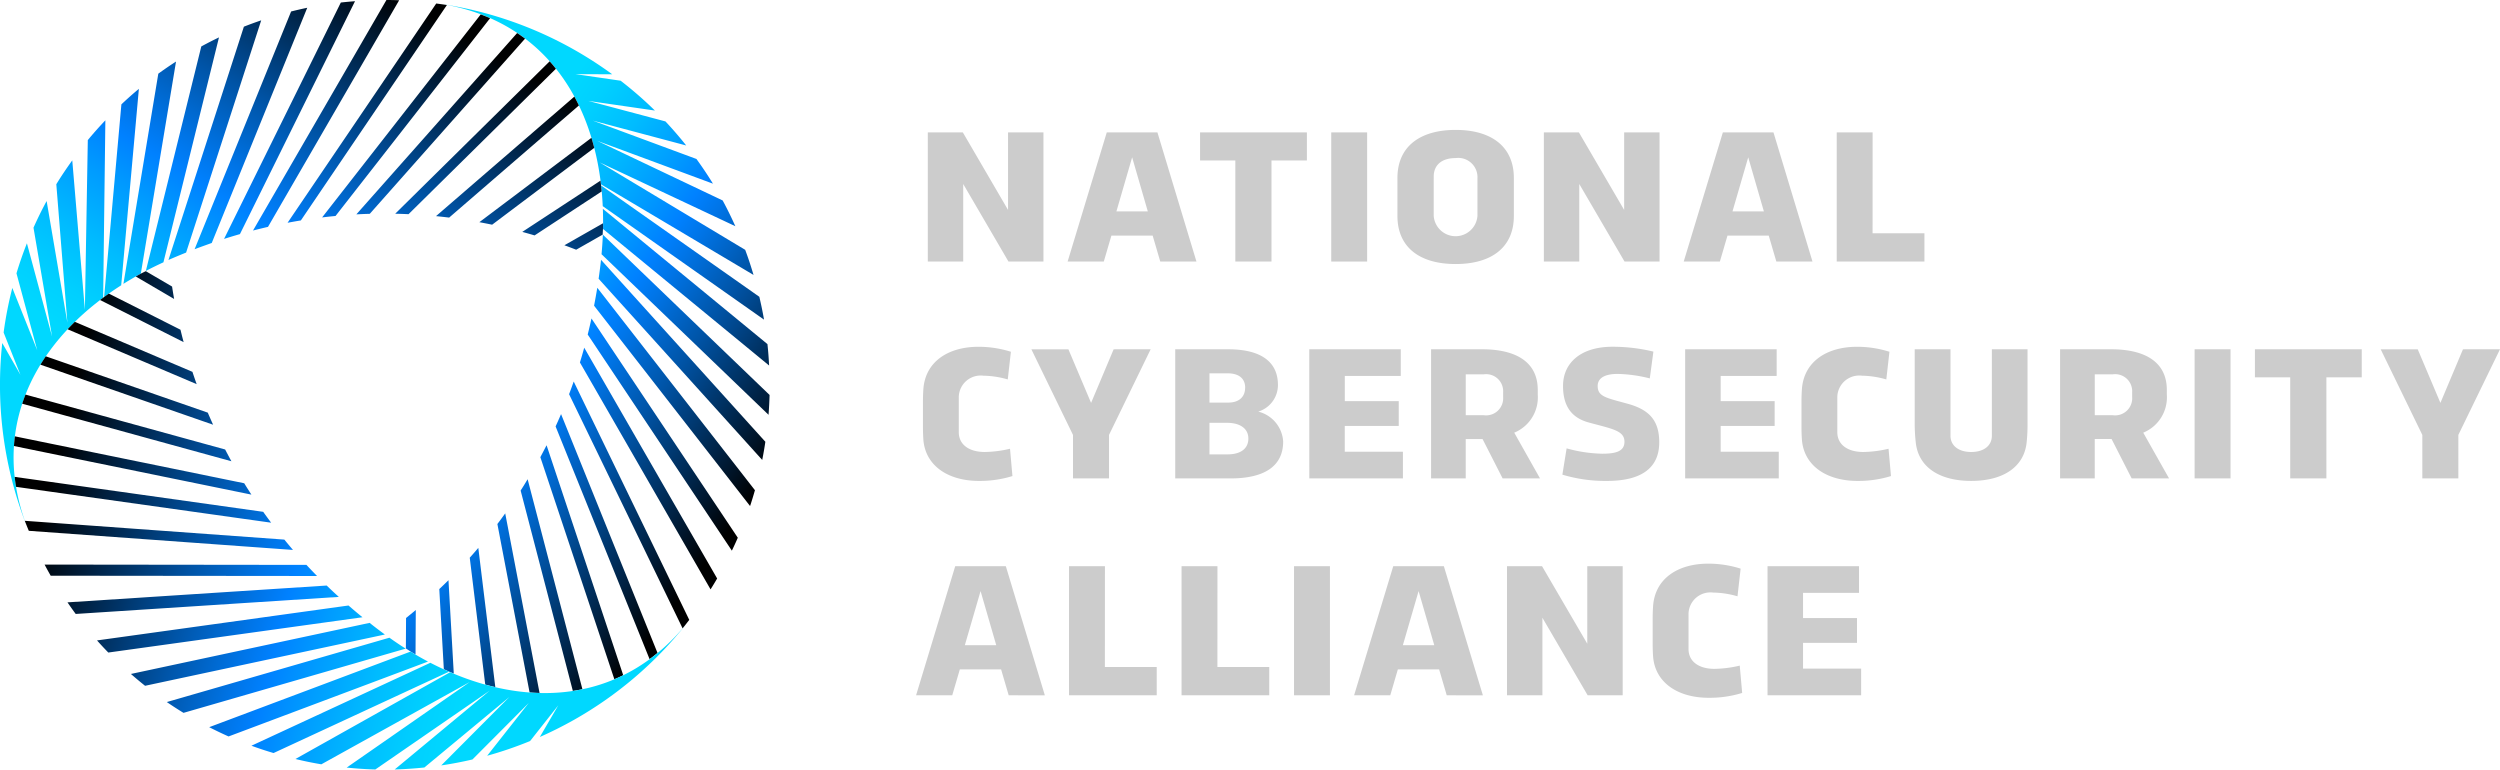 <svg id="logo" xmlns="http://www.w3.org/2000/svg" xmlns:xlink="http://www.w3.org/1999/xlink" width="239.428" height="73.696" viewBox="0 0 239.428 73.696">
  <defs>
    <linearGradient id="linear-gradient" x1="0.011" y1="0.019" x2="0.668" y2="0.924" gradientUnits="objectBoundingBox">
      <stop offset="0.3" stop-color="#00d8ff"/>
      <stop offset="0.355" stop-color="#00d0ff"/>
      <stop offset="0.436" stop-color="#00bcff"/>
      <stop offset="0.533" stop-color="#009bff"/>
      <stop offset="0.6" stop-color="#0081ff"/>
      <stop offset="0.649" stop-color="#0074e6"/>
      <stop offset="0.754" stop-color="#0054a7"/>
      <stop offset="0.905" stop-color="#002142"/>
      <stop offset="1"/>
    </linearGradient>
    <linearGradient id="linear-gradient-2" x1="0.089" y1="1.042" x2="0.775" y2="0.069" href="#linear-gradient"/>
    <linearGradient id="linear-gradient-3" x1="1.014" y1="0.622" x2="0.046" y2="0.443" href="#linear-gradient"/>
  </defs>
  <g id="Lockup_Horizontal_Color" data-name="Lockup Horizontal Color">
    <g id="Art">
      <g id="Group_3" data-name="Group 3">
        <rect id="Logo_Black" data-name="Logo Black" width="73.652" height="73.649" fill="none"/>
        <g id="Group_2" data-name="Group 2" transform="translate(87.734 12.441)">
          <path id="Path_4" data-name="Path 4" d="M92.206,17.616v7.425H88.815V12.674H92.17L96.5,20.1V12.674h3.391V25.042H96.54Z" transform="translate(-87.692 -12.435)" fill="#ccc"/>
          <path id="Path_5" data-name="Path 5" d="M111.072,25.042l-.728-2.483h-3.952l-.728,2.483H102.2l3.749-12.368H110.8l3.737,12.368Zm-4.2-4.8h3.007l-1.5-5.181Z" transform="translate(-87.686 -12.435)" fill="#ccc"/>
          <path id="Path_6" data-name="Path 6" d="M118.256,15.36h-3.379V12.674h10.232V15.36h-3.391v9.682h-3.463Z" transform="translate(-87.68 -12.435)" fill="#ccc"/>
          <path id="Path_7" data-name="Path 7" d="M130.872,25.042h-3.438V12.674h3.438Z" transform="translate(-87.674 -12.435)" fill="#ccc"/>
          <path id="Path_8" data-name="Path 8" d="M133.772,17.043c0-3.007,2.148-4.608,5.575-4.608s5.575,1.6,5.575,4.608v3.63c0,3.02-2.149,4.608-5.575,4.608s-5.575-1.588-5.575-4.608Zm3.474,3.618a2.1,2.1,0,0,0,4.19,0V17.055a1.844,1.844,0,0,0-2.089-1.922c-1.361,0-2.1.692-2.1,1.767Z" transform="translate(-87.672 -12.435)" fill="#ccc"/>
          <path id="Path_9" data-name="Path 9" d="M151.18,17.616v7.425h-3.391V12.674h3.356l4.333,7.425V12.674h3.391V25.042h-3.355Z" transform="translate(-87.665 -12.435)" fill="#ccc"/>
          <path id="Path_10" data-name="Path 10" d="M170.047,25.042l-.727-2.483h-3.952l-.728,2.483h-3.463l3.749-12.368h4.847l3.736,12.368Zm-4.2-4.8h3.008l-1.5-5.181Z" transform="translate(-87.659 -12.435)" fill="#ccc"/>
          <path id="Path_11" data-name="Path 11" d="M179.257,22.333h4.966v2.709h-8.4V12.674h3.438Z" transform="translate(-87.652 -12.435)" fill="#ccc"/>
          <path id="Path_12" data-name="Path 12" d="M96.921,45.577a10.54,10.54,0,0,1-3.211.465c-2.961,0-5.169-1.469-5.324-4.023-.023-.37-.035-.752-.035-1.159V38.473q0-.591.035-1.147c.155-2.7,2.376-4.13,5.288-4.13a10.3,10.3,0,0,1,3.1.477l-.3,2.65a8.748,8.748,0,0,0-2.327-.358,2.1,2.1,0,0,0-2.364,2.006v3.4c0,1.207,1,1.9,2.483,1.9a10.972,10.972,0,0,0,2.423-.31Z" transform="translate(-87.693 -12.425)" fill="#ccc"/>
          <path id="Path_13" data-name="Path 13" d="M110.154,33.435l-3.988,8.2V45.8h-3.45V41.637l-3.987-8.2h3.546l2.173,5.133,2.16-5.133Z" transform="translate(-87.688 -12.425)" fill="#ccc"/>
          <path id="Path_14" data-name="Path 14" d="M112.5,45.8V33.435h5.062c3.223,0,4.775,1.254,4.775,3.415a2.663,2.663,0,0,1-1.886,2.554,3.145,3.145,0,0,1,2.386,2.865c0,2.293-1.695,3.534-5.048,3.534Zm6.7-8.679c0-.835-.537-1.385-1.7-1.385H115.78v2.805h1.791C118.668,38.544,119.194,37.936,119.194,37.124Zm-1.732,3.355H115.78V43.5h1.731c1.254,0,1.993-.549,1.993-1.516S118.7,40.478,117.462,40.478Z" transform="translate(-87.681 -12.425)" fill="#ccc"/>
          <path id="Path_15" data-name="Path 15" d="M125.331,33.435h8.763V35.99h-5.36V38.4H133.9v2.376h-5.169v2.471H134.3V45.8h-8.965Z" transform="translate(-87.675 -12.425)" fill="#ccc"/>
          <path id="Path_16" data-name="Path 16" d="M144.956,41.422l2.47,4.381h-3.581l-1.923-3.772h-1.611V45.8h-3.319V33.435h4.894c2.912,0,5.323,1,5.323,3.9v.442A3.658,3.658,0,0,1,144.956,41.422Zm-4.644-5.587V39.75h1.719a1.637,1.637,0,0,0,1.862-1.743v-.453a1.631,1.631,0,0,0-1.862-1.719Z" transform="translate(-87.67 -12.425)" fill="#ccc"/>
          <path id="Path_17" data-name="Path 17" d="M153.847,46.042a14.183,14.183,0,0,1-4.286-.6l.406-2.518a13.547,13.547,0,0,0,3.391.512c1.254,0,2.148-.19,2.148-1.146,0-1.075-1.181-1.23-3.4-1.838-1.6-.43-2.483-1.493-2.483-3.511,0-2.184,1.683-3.748,4.727-3.748a16.5,16.5,0,0,1,3.928.465l-.346,2.566a13.594,13.594,0,0,0-3.08-.429c-1.241,0-1.91.405-1.91,1.158,0,1.026.836,1.135,2.877,1.7s3.019,1.576,3.019,3.7C158.836,44.836,157.082,46.042,153.847,46.042Z" transform="translate(-87.664 -12.425)" fill="#ccc"/>
          <path id="Path_18" data-name="Path 18" d="M161.315,33.435h8.763V35.99h-5.362V38.4h5.169v2.376h-5.169v2.471h5.564V45.8h-8.965Z" transform="translate(-87.659 -12.425)" fill="#ccc"/>
          <path id="Path_19" data-name="Path 19" d="M181.021,45.577a10.545,10.545,0,0,1-3.211.465c-2.961,0-5.169-1.469-5.324-4.023-.024-.37-.035-.752-.035-1.159V38.473c0-.394.011-.776.035-1.147.155-2.7,2.376-4.13,5.288-4.13a10.288,10.288,0,0,1,3.1.477l-.3,2.65a8.758,8.758,0,0,0-2.328-.358,2.1,2.1,0,0,0-2.364,2.006v3.4c0,1.207,1,1.9,2.484,1.9a10.961,10.961,0,0,0,2.422-.31Z" transform="translate(-87.654 -12.425)" fill="#ccc"/>
          <path id="Path_20" data-name="Path 20" d="M194.094,33.435v7.151a16.544,16.544,0,0,1-.084,1.755c-.238,2.34-2.208,3.7-5.311,3.7s-5.074-1.361-5.312-3.7a16.745,16.745,0,0,1-.1-1.755V33.435h3.427V41.72c0,.919.752,1.552,1.982,1.552s1.981-.62,1.981-1.552V33.435Z" transform="translate(-87.648 -12.425)" fill="#ccc"/>
          <path id="Path_21" data-name="Path 21" d="M205.169,41.422,207.64,45.8h-3.581l-1.923-3.772h-1.611V45.8h-3.32V33.435h4.9c2.912,0,5.323,1,5.323,3.9v.442A3.658,3.658,0,0,1,205.169,41.422Zm-4.643-5.587V39.75h1.719a1.637,1.637,0,0,0,1.862-1.743v-.453a1.631,1.631,0,0,0-1.862-1.719Z" transform="translate(-87.642 -12.425)" fill="#ccc"/>
          <path id="Path_22" data-name="Path 22" d="M213.522,45.8h-3.439V33.435h3.439Z" transform="translate(-87.636 -12.425)" fill="#ccc"/>
          <path id="Path_23" data-name="Path 23" d="M219.235,36.121h-3.379V33.435h10.231v2.686H222.7V45.8h-3.463Z" transform="translate(-87.633 -12.425)" fill="#ccc"/>
          <path id="Path_24" data-name="Path 24" d="M239.321,33.435l-3.988,8.2V45.8h-3.45V41.637l-3.987-8.2h3.546l2.173,5.133,2.16-5.133Z" transform="translate(-87.628 -12.425)" fill="#ccc"/>
          <path id="Path_25" data-name="Path 25" d="M96.563,66.564l-.728-2.482H91.883l-.727,2.482H87.693L91.442,54.2h4.847l3.736,12.367Zm-4.2-4.8H95.37l-1.5-5.181Z" transform="translate(-87.693 -12.416)" fill="#ccc"/>
          <path id="Path_26" data-name="Path 26" d="M105.768,63.854h4.966v2.709h-8.4V54.2h3.439Z" transform="translate(-87.686 -12.416)" fill="#ccc"/>
          <path id="Path_27" data-name="Path 27" d="M116.54,63.854h4.966v2.709h-8.4V54.2h3.438Z" transform="translate(-87.681 -12.416)" fill="#ccc"/>
          <path id="Path_28" data-name="Path 28" d="M127.312,66.564h-3.439V54.2h3.439Z" transform="translate(-87.676 -12.416)" fill="#ccc"/>
          <path id="Path_29" data-name="Path 29" d="M138.494,66.564l-.728-2.482h-3.952l-.728,2.482h-3.463L133.372,54.2h4.847l3.737,12.367Zm-4.2-4.8H137.3l-1.5-5.181Z" transform="translate(-87.673 -12.416)" fill="#ccc"/>
          <path id="Path_30" data-name="Path 30" d="M147.651,59.139v7.424H144.26V54.2h3.356l4.333,7.425V54.2h3.39V66.564h-3.354Z" transform="translate(-87.667 -12.416)" fill="#ccc"/>
          <path id="Path_31" data-name="Path 31" d="M166.776,66.338a10.55,10.55,0,0,1-3.212.465c-2.961,0-5.169-1.469-5.324-4.023-.024-.37-.036-.752-.036-1.158V59.234q0-.591.036-1.147c.155-2.7,2.376-4.13,5.288-4.13a10.289,10.289,0,0,1,3.1.477l-.3,2.65a8.74,8.74,0,0,0-2.327-.358,2.1,2.1,0,0,0-2.363,2.006v3.4c0,1.206,1,1.9,2.482,1.9a11.033,11.033,0,0,0,2.423-.31Z" transform="translate(-87.66 -12.416)" fill="#ccc"/>
          <path id="Path_32" data-name="Path 32" d="M169.2,54.2h8.762v2.554H172.6v2.412h5.169v2.375H172.6V64.01h5.564v2.554H169.2Z" transform="translate(-87.655 -12.416)" fill="#ccc"/>
        </g>
      </g>
    </g>
  </g>
  <g id="Logo_Color" data-name="Logo Color" transform="translate(0 0)">
    <g id="Art-2" data-name="Art">
      <g id="Group_1" data-name="Group 1">
        <path id="Path_1" data-name="Path 1" d="M93.334,49.614l3.288,17.2c-.317-.008-.634-.023-.953-.047L92.584,50.634Q92.965,50.13,93.334,49.614Zm1.477-2.184,5,19.187c.307-.047.613-.1.916-.163l-5.246-20.11Q95.155,46.893,94.811,47.43Zm1.887-3.2L103.787,65.5c.286-.121.569-.248.849-.386L97.295,43.09Q97,43.663,96.7,44.231ZM89.937,53.86,91.42,66.008q.483.134.964.245L90.757,52.92Q90.352,53.4,89.937,53.86ZM102.506,18.1l14.61,8.68c-.241-.81-.5-1.613-.8-2.405L102.375,16l13,6.113c-.377-.835-.777-1.66-1.216-2.467l-12.017-5.712,11.088,4.105c-.493-.807-1.023-1.595-1.581-2.366L101.726,12l8.943,2.381q-.943-1.189-1.989-2.305L101.3,10.113l6.369.922a36.715,36.715,0,0,0-3.282-2.857l-4.312-.629,3.509.013q-1.464-1.07-3.057-2.013A36.9,36.9,0,0,0,87.258.836C96.4,2.321,101.466,9.215,102.506,18.1ZM98.159,41.288l9,22.285q.385-.283.761-.592L98.682,40.106Q98.428,40.7,98.159,41.288ZM83.82,62.551c.19.123.379.249.57.37.117.071.236.137.354.206l.026-4.258q-.463.387-.933.764Zm3.2-5.683.435,7.671q.476.219.952.417L87.9,56.016Q87.46,56.449,87.015,56.869Zm14.217-24.377L115.04,53.185c.2-.41.389-.822.569-1.237l-14.014-21Q101.426,31.72,101.233,32.491ZM99.451,38.2l10.871,22.426c.217-.265.427-.539.638-.812L99.893,36.986Q99.68,37.595,99.451,38.2ZM102.7,22.376l15.907,13.078c-.035-.686-.085-1.37-.159-2.051L102.685,20.445Q102.721,21.4,102.7,22.376Zm-.024-2.183L118.121,31.06c-.126-.734-.279-1.463-.449-2.187L102.519,18.212Q102.628,19.188,102.674,20.193Zm.009,2.73c-.025.618-.068,1.243-.127,1.873l15.994,15.378c.05-.634.08-1.268.1-1.9Zm-2.195,12.243L113,56.894q.323-.513.631-1.042L100.9,33.747Q100.706,34.458,100.488,35.165Zm1.356-5.438,14.938,19.185c.168-.5.321-1.009.466-1.516l-15.1-19.39C102.058,28.581,101.954,29.154,101.844,29.727Zm.662-4.381c-.065.6-.144,1.2-.229,1.8l15.668,17.35q.173-.869.3-1.74l-15.74-17.43Z" transform="translate(-44.949 -0.448)" fill="url(#linear-gradient)"/>
        <path id="Path_2" data-name="Path 2" d="M55.443,10.1,43.015,20.839q-.627-.077-1.258-.139L55.007,9.253C55.158,9.531,55.3,9.814,55.443,10.1Zm-2.8-4.229L37.849,20.47q.641.013,1.278.042L53.241,6.585C53.047,6.342,52.848,6.1,52.642,5.873Zm-3.114-2.71-15.4,17.369q.641-.035,1.287-.053L50.286,3.7C50.039,3.518,49.787,3.337,49.527,3.163ZM56.642,13.2,45.908,21.279q.615.113,1.224.24l9.779-7.359C56.828,13.837,56.737,13.518,56.642,13.2Zm-48.233.215-.28,16.258L6.921,15.359c-.535.744-1.049,1.5-1.528,2.287L6.454,30.908,4.466,19.254c-.453.831-.87,1.684-1.258,2.552l1.78,10.433L2.578,23.3q-.558,1.411-1,2.876l1.989,7.374L1.18,27.576a36.635,36.635,0,0,0-.833,4.271L1.958,35.9.215,32.85Q.02,34.652,0,36.5A36.9,36.9,0,0,0,2.552,50.351C-.731,41.7,2.7,33.856,9.879,28.514l.212-16.992C9.51,12.135,8.947,12.765,8.409,13.417ZM46.038,1.382,30.849,20.823q.64-.078,1.285-.139l14.8-18.939Q46.494,1.552,46.038,1.382Zm8.015,22.107q.567.207,1.128.426l2.537-1.444c.011-.226.026-.453.035-.679,0-.137,0-.273,0-.409ZM57.51,17.3l-7.49,4.909q.592.161,1.178.336l6.426-4.212Q57.577,17.812,57.51,17.3ZM32.641.242,21.458,22.881q.756-.241,1.521-.46L34,.116C33.543.151,33.091.191,32.641.242Zm9.137.093-14.238,21q.634-.12,1.274-.225L42.8.481C42.462.426,42.12.381,41.778.335ZM15.161,7.057,11.82,27.186q.808-.508,1.666-.977L16.858,5.895C16.282,6.267,15.714,6.653,15.161,7.057ZM11.626,9.994,9.97,28.447q.79-.583,1.638-1.126L13.3,8.511C12.723,8.987,12.168,9.484,11.626,9.994Zm7.652-5.545-5.311,21.5c.548-.288,1.111-.563,1.685-.827L20.972,3.581Q20.112,3.993,19.277,4.449ZM37.009,0,24.231,22.079q.714-.185,1.435-.351L38.227.025Q37.621,0,37.009,0ZM27.88,1.1l-9.244,22.77c.543-.208,1.092-.4,1.643-.6L29.425.744C28.906.851,28.392.971,27.88,1.1ZM23.357,2.555,16.132,24.9l.023-.011c.551-.243,1.109-.474,1.669-.7L25.016,1.948Q24.177,2.232,23.357,2.555Z" fill="url(#linear-gradient-2)"/>
        <path id="Path_3" data-name="Path 3" d="M21.953,70.706,5.414,64.955c.166-.27.337-.538.517-.8l15.512,5.394Q21.691,70.129,21.953,70.706Zm1.153,2.372L3.986,67.819c-.113.289-.22.581-.317.875l20.038,5.512Q23.4,73.644,23.106,73.078Zm1.827,3.234L2.97,71.818c-.038.307-.069.617-.09.928L25.622,77.4Q25.271,76.862,24.932,76.311ZM19.974,65.642,8.712,60.852q-.358.351-.695.712l12.362,5.257Q20.168,66.233,19.974,65.642ZM44.659,94.407l-14.822,8.313c.822.2,1.649.37,2.483.509l14.22-7.886-11.794,8.2c.911.091,1.826.157,2.744.18l10.955-7.551-9.1,7.55c.946-.024,1.893-.09,2.839-.187L50.33,96.78,43.8,103.335q1.5-.222,2.991-.57l5.392-5.41L48.2,102.409A36.644,36.644,0,0,0,52.311,101l2.7-3.42-1.766,3.032q1.658-.733,3.272-1.641a36.907,36.907,0,0,0,10.717-9.134C61.379,97,52.873,97.949,44.659,94.407ZM26.751,79.048,2.95,75.7q.052.475.132.955l24.431,3.434Q27.126,79.576,26.751,79.048ZM18.024,57.474,15.506,56c-.2.1-.405.2-.605.309-.12.066-.237.136-.356.2l3.675,2.152C18.15,58.267,18.084,57.871,18.024,57.474Zm.805,4.134-6.861-3.46q-.426.3-.838.616l8,4.032Q18.97,62.2,18.829,61.607Zm14,24.5L8.007,87.718c.257.376.518.748.787,1.111l25.2-1.634Q33.4,86.662,32.832,86.108Zm-4.054-4.4-24.857-1.8c.121.321.254.64.384.959l25.3,1.83Q29.189,82.212,28.778,81.711ZM40.859,92.435,21.58,99.672c.611.313,1.229.611,1.855.889l19.1-7.172Q41.694,92.943,40.859,92.435Zm1.9,1.071-17.135,7.943c.7.258,1.407.49,2.119.7l16.809-7.792Q43.655,93.969,42.762,93.506Zm-3.927-2.4L17.52,97.266q.787.54,1.6,1.035l21.276-6.151C39.87,91.819,39.351,91.468,38.835,91.1Zm-7.947-6.976L5.813,84.1q.283.536.587,1.067l25.51.027Q31.392,84.669,30.888,84.127ZM34.92,88.02,10.836,91.364c.352.4.713.782,1.08,1.161l24.342-3.38C35.806,88.779,35.361,88.4,34.92,88.02Zm3.463,2.763c-.486-.356-.966-.723-1.441-1.1l-22.86,4.893q.666.584,1.356,1.133L38.4,90.8Z" transform="translate(-1.544 -30.03)" fill="url(#linear-gradient-3)"/>
      </g>
    </g>
  </g>
</svg>
